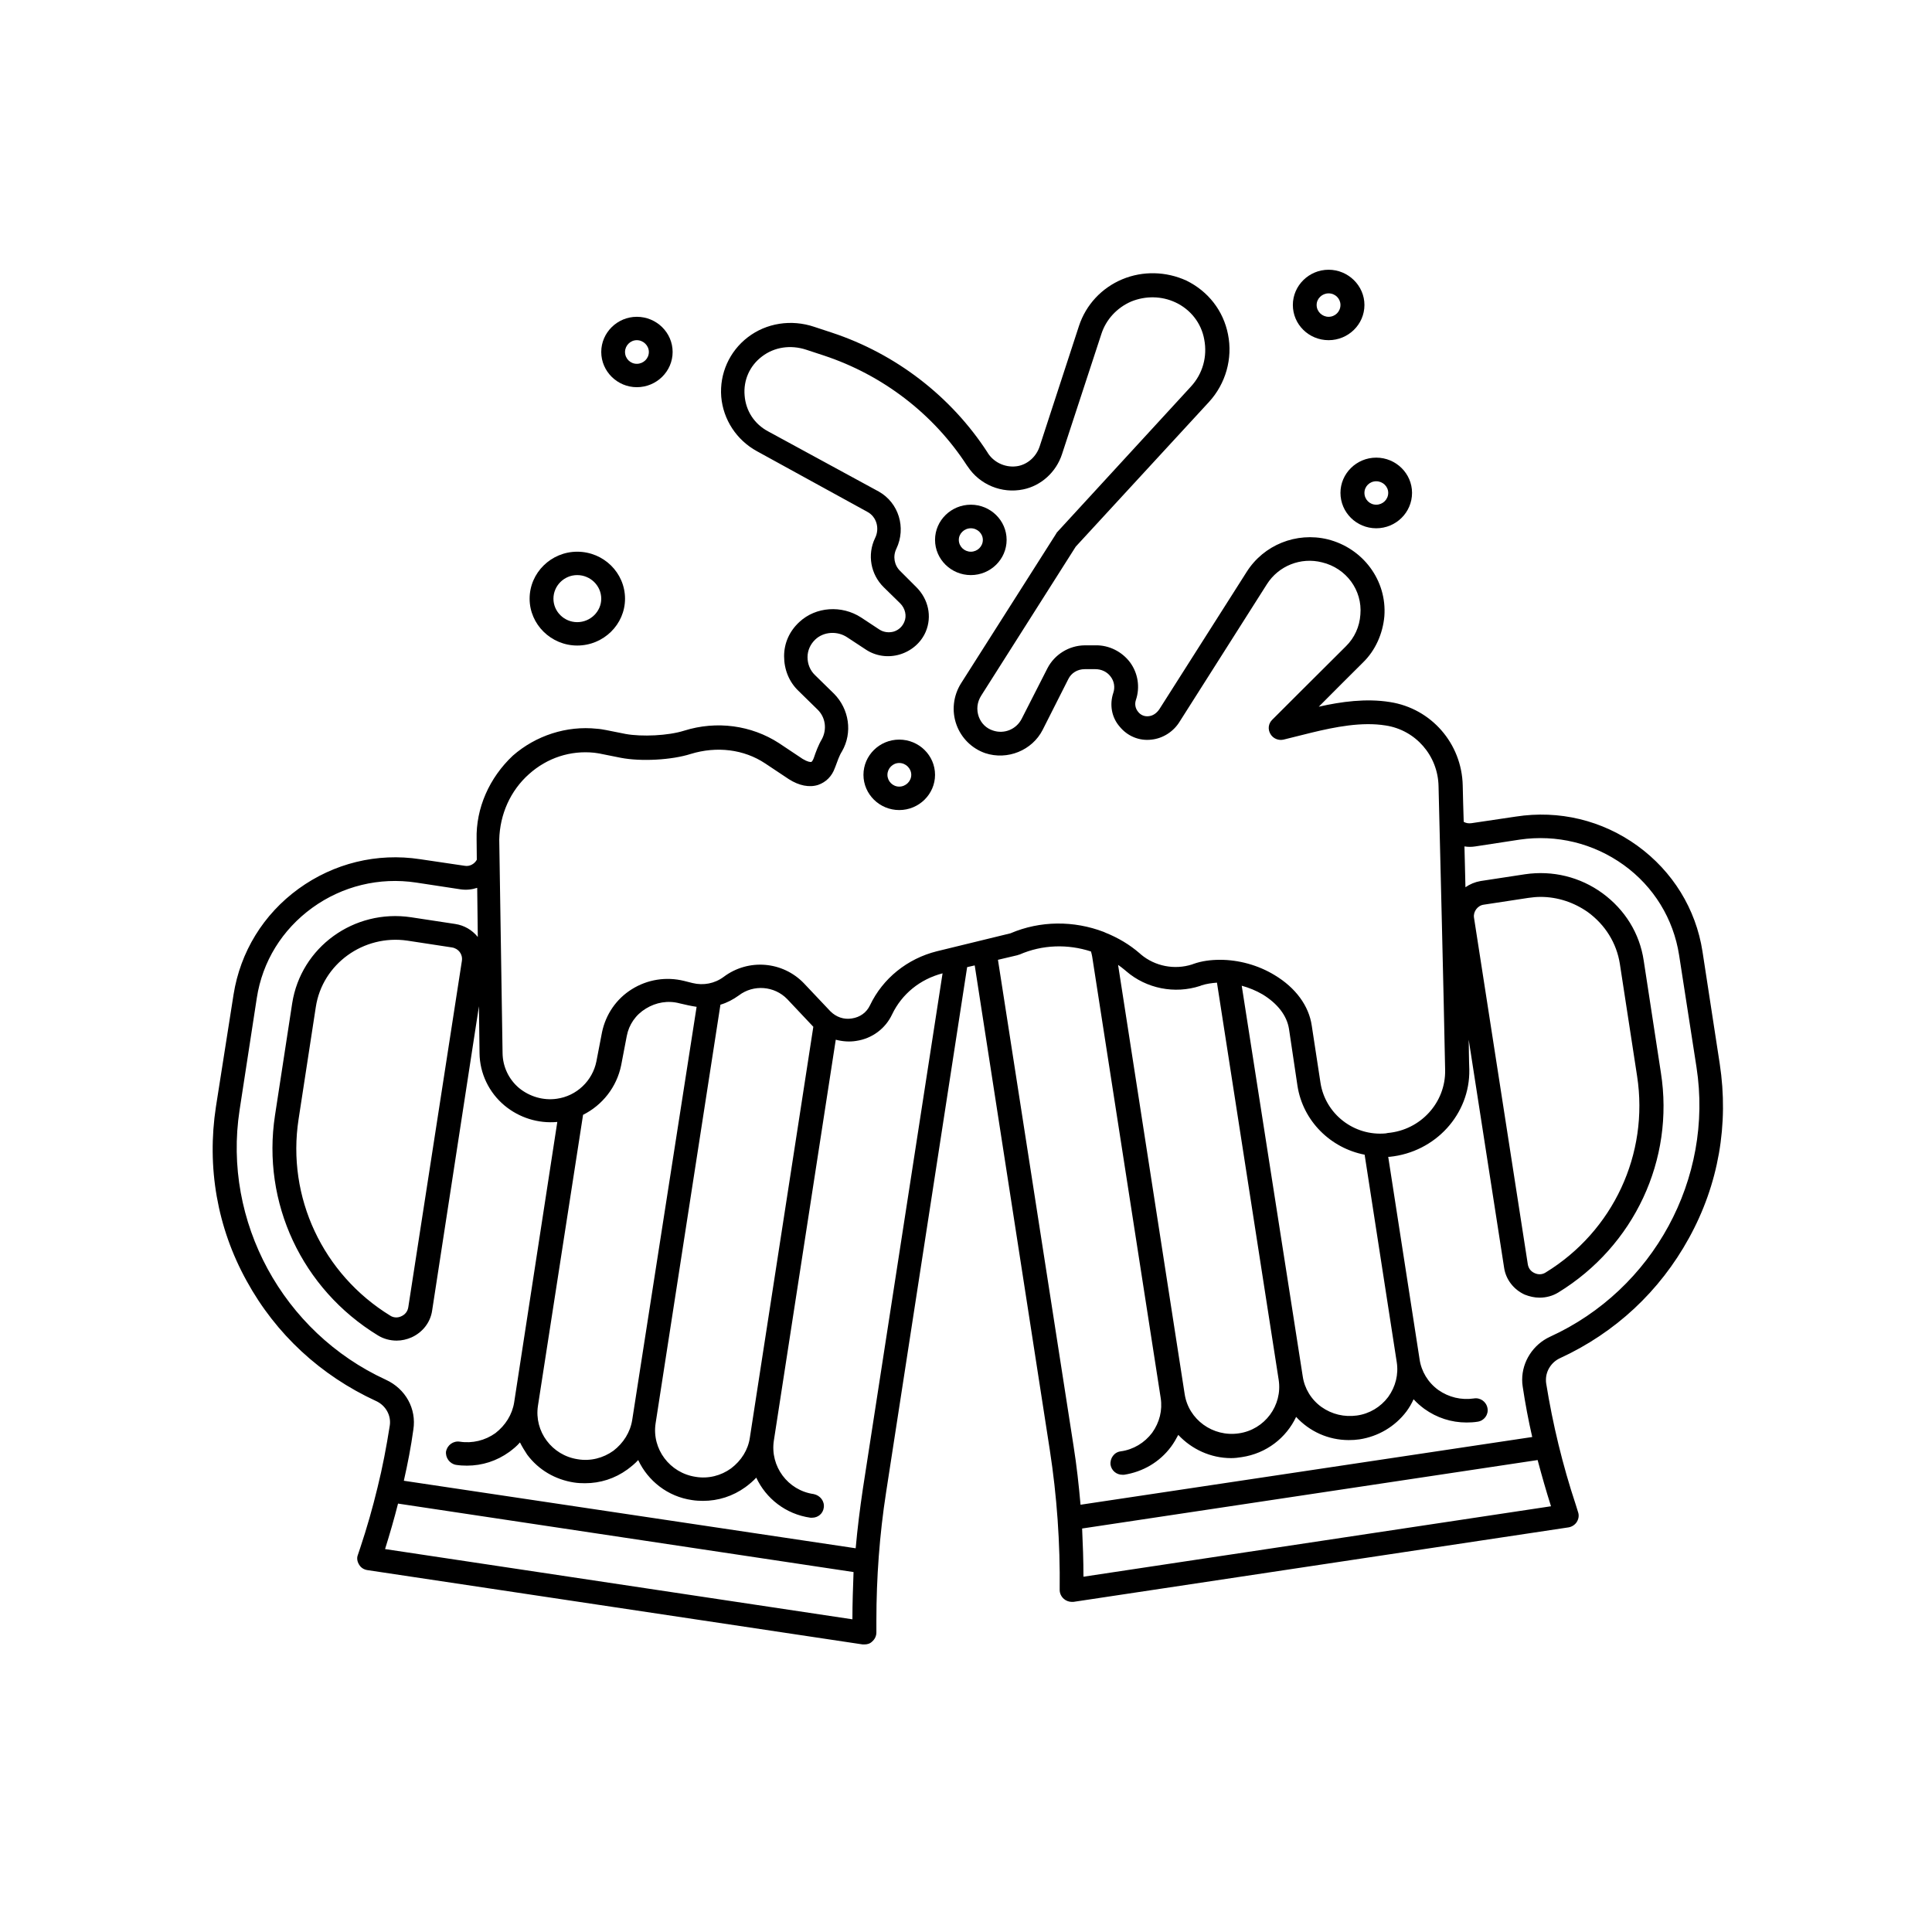 <svg xmlns="http://www.w3.org/2000/svg" xmlns:xlink="http://www.w3.org/1999/xlink" width="52" zoomAndPan="magnify" viewBox="0 0 39 39" height="52" preserveAspectRatio="xMidYMid meet" version="1.0"><defs><clipPath id="ea5411d86e"><path d="M 4.16 5.445 L 34.91 5.445 L 34.91 33.195 L 4.16 33.195 Z M 4.16 5.445 " clip-rule="nonzero"/></clipPath><clipPath id="1f7d482722"><path d="M 26 5.445 L 28 5.445 L 28 7 L 26 7 Z M 26 5.445 " clip-rule="nonzero"/></clipPath></defs><g clip-path="url(#ea5411d86e)"><path fill="#000000" d="M 7.59 28.281 C 7.789 28.371 7.902 28.578 7.867 28.785 C 7.801 29.203 7.723 29.617 7.621 30.027 C 7.523 30.434 7.406 30.844 7.273 31.242 L 7.223 31.391 C 7.199 31.453 7.211 31.523 7.25 31.586 C 7.285 31.645 7.344 31.684 7.418 31.695 L 17.414 33.195 C 17.426 33.195 17.438 33.195 17.449 33.195 C 17.508 33.195 17.562 33.18 17.605 33.137 C 17.66 33.09 17.691 33.023 17.691 32.953 C 17.691 32.871 17.691 32.793 17.691 32.711 C 17.691 31.852 17.754 30.98 17.887 30.125 L 19.523 19.523 L 19.676 19.488 L 21.191 29.266 C 21.336 30.199 21.402 31.152 21.391 32.094 C 21.391 32.164 21.422 32.23 21.477 32.277 C 21.516 32.312 21.578 32.336 21.633 32.336 C 21.645 32.336 21.656 32.336 21.668 32.336 L 31.664 30.832 C 31.734 30.82 31.797 30.777 31.832 30.719 C 31.867 30.66 31.879 30.59 31.855 30.523 L 31.809 30.375 C 31.543 29.574 31.344 28.75 31.211 27.922 C 31.207 27.898 31.207 27.875 31.207 27.852 C 31.207 27.668 31.32 27.496 31.488 27.418 C 32.609 26.902 33.504 26.066 34.094 24.992 C 34.691 23.91 34.902 22.695 34.715 21.473 L 34.367 19.207 C 34.234 18.348 33.766 17.59 33.055 17.074 C 32.344 16.559 31.473 16.348 30.598 16.484 L 29.703 16.617 C 29.648 16.625 29.594 16.617 29.547 16.59 C 29.539 16.324 29.531 16.074 29.527 15.855 C 29.508 15.008 28.891 14.301 28.059 14.172 C 27.578 14.094 27.07 14.164 26.621 14.266 C 26.914 13.969 27.266 13.621 27.512 13.375 C 27.766 13.129 27.914 12.789 27.945 12.441 C 28 11.719 27.516 11.066 26.801 10.887 C 26.168 10.734 25.508 11 25.164 11.547 L 23.406 14.312 C 23.352 14.395 23.273 14.449 23.191 14.457 C 23.105 14.469 23.023 14.434 22.973 14.367 C 22.918 14.301 22.902 14.211 22.93 14.129 C 23.016 13.875 22.973 13.59 22.812 13.371 C 22.648 13.152 22.383 13.02 22.113 13.027 L 21.895 13.027 C 21.578 13.031 21.289 13.211 21.145 13.488 L 20.621 14.516 C 20.512 14.723 20.27 14.824 20.043 14.746 C 19.91 14.703 19.809 14.605 19.758 14.469 C 19.707 14.324 19.723 14.172 19.809 14.039 L 21.715 11.035 L 24.406 8.113 C 24.742 7.746 24.887 7.238 24.789 6.75 C 24.695 6.27 24.387 5.879 23.949 5.664 C 23.539 5.477 23.07 5.465 22.656 5.637 C 22.238 5.812 21.922 6.152 21.781 6.578 L 20.988 9.008 C 20.922 9.211 20.758 9.363 20.559 9.406 C 20.324 9.453 20.078 9.352 19.945 9.152 L 19.934 9.133 C 19.199 8 18.082 7.141 16.793 6.715 L 16.438 6.598 C 15.973 6.441 15.469 6.52 15.094 6.809 C 14.723 7.094 14.523 7.543 14.559 8.008 C 14.598 8.469 14.867 8.883 15.281 9.109 L 17.508 10.332 C 17.695 10.43 17.762 10.668 17.664 10.863 C 17.504 11.195 17.574 11.594 17.84 11.855 L 18.172 12.18 C 18.273 12.281 18.309 12.434 18.254 12.555 C 18.215 12.648 18.141 12.719 18.039 12.75 C 17.941 12.777 17.832 12.762 17.75 12.707 L 17.383 12.465 C 16.992 12.211 16.469 12.246 16.137 12.555 C 15.938 12.738 15.828 12.98 15.828 13.246 C 15.828 13.512 15.926 13.762 16.117 13.945 L 16.504 14.324 C 16.668 14.484 16.695 14.727 16.59 14.922 C 16.516 15.047 16.469 15.18 16.426 15.305 L 16.414 15.332 C 16.406 15.344 16.395 15.375 16.379 15.379 C 16.359 15.387 16.301 15.379 16.203 15.32 L 15.723 15 C 15.168 14.641 14.469 14.543 13.809 14.75 C 13.488 14.852 12.953 14.875 12.629 14.816 L 12.238 14.738 C 12.176 14.727 12.117 14.715 12.051 14.711 C 11.438 14.645 10.816 14.848 10.352 15.254 C 9.879 15.699 9.605 16.312 9.621 16.945 L 9.625 17.355 C 9.578 17.441 9.48 17.496 9.379 17.477 L 8.48 17.344 C 7.609 17.211 6.738 17.426 6.027 17.941 C 5.316 18.457 4.852 19.215 4.715 20.074 L 4.359 22.34 C 4.172 23.559 4.383 24.781 4.98 25.859 C 5.57 26.934 6.473 27.766 7.59 28.281 Z M 17.207 32.688 L 7.773 31.27 C 7.867 30.969 7.957 30.66 8.035 30.352 L 17.23 31.734 C 17.219 32.047 17.207 32.367 17.207 32.688 Z M 31.309 30.406 L 21.871 31.828 C 21.871 31.5 21.859 31.176 21.844 30.855 L 31.039 29.473 C 31.121 29.781 31.211 30.098 31.309 30.406 Z M 29.66 21.59 C 29.652 21.402 29.652 21.199 29.648 20.988 L 30.363 25.594 C 30.398 25.828 30.555 26.031 30.777 26.133 C 30.875 26.172 30.977 26.195 31.078 26.195 C 31.211 26.195 31.344 26.16 31.457 26.09 C 32.988 25.152 33.805 23.41 33.527 21.652 L 33.18 19.387 C 33.098 18.84 32.801 18.363 32.348 18.031 C 31.898 17.703 31.344 17.566 30.785 17.648 L 29.887 17.785 C 29.773 17.805 29.672 17.848 29.582 17.91 C 29.574 17.625 29.57 17.348 29.562 17.086 C 29.637 17.098 29.707 17.098 29.781 17.086 L 30.676 16.949 C 31.422 16.84 32.168 17.023 32.777 17.461 C 33.383 17.898 33.781 18.547 33.895 19.281 L 34.246 21.543 C 34.594 23.789 33.379 26.031 31.289 26.984 C 30.949 27.141 30.727 27.484 30.727 27.852 C 30.727 27.898 30.73 27.945 30.738 27.992 C 30.789 28.332 30.852 28.668 30.93 29.008 L 21.812 30.375 C 21.777 29.977 21.734 29.586 21.672 29.195 L 20.145 19.375 L 20.543 19.281 C 20.555 19.273 20.566 19.273 20.578 19.27 C 21.043 19.066 21.559 19.055 22.023 19.207 C 22.035 19.246 22.039 19.273 22.047 19.309 L 23.43 28.219 C 23.469 28.469 23.406 28.715 23.258 28.922 C 23.105 29.125 22.879 29.262 22.625 29.297 C 22.492 29.312 22.402 29.438 22.418 29.57 C 22.438 29.688 22.539 29.77 22.656 29.77 C 22.668 29.77 22.68 29.77 22.691 29.77 C 23.07 29.711 23.406 29.516 23.637 29.207 C 23.695 29.129 23.742 29.047 23.785 28.965 C 24.055 29.254 24.438 29.434 24.852 29.434 C 24.922 29.434 24.996 29.426 25.066 29.414 C 25.566 29.34 25.965 29.023 26.164 28.602 C 26.434 28.895 26.812 29.07 27.227 29.07 C 27.301 29.07 27.371 29.066 27.445 29.055 C 27.824 28.996 28.16 28.797 28.391 28.492 C 28.449 28.414 28.496 28.332 28.535 28.246 C 28.602 28.32 28.672 28.379 28.75 28.438 C 29.004 28.621 29.297 28.715 29.605 28.715 C 29.676 28.715 29.754 28.711 29.828 28.699 C 29.961 28.68 30.051 28.555 30.027 28.426 C 30.004 28.297 29.883 28.207 29.75 28.23 C 29.496 28.266 29.246 28.207 29.035 28.059 C 28.828 27.91 28.691 27.684 28.656 27.438 L 28.023 23.352 L 28.051 23.352 C 28.98 23.258 29.676 22.488 29.66 21.59 Z M 29.953 18.262 L 30.852 18.125 C 30.934 18.113 31.02 18.105 31.098 18.105 C 31.441 18.105 31.773 18.215 32.055 18.414 C 32.402 18.668 32.633 19.035 32.699 19.457 L 33.047 21.723 C 33.289 23.293 32.566 24.852 31.199 25.688 C 31.133 25.73 31.051 25.734 30.977 25.699 C 30.898 25.664 30.852 25.598 30.84 25.516 L 29.754 18.52 C 29.738 18.402 29.828 18.277 29.953 18.262 Z M 25.812 27.855 C 25.891 28.371 25.531 28.859 25.008 28.934 C 24.484 29.012 23.992 28.656 23.914 28.141 L 22.57 19.477 C 22.617 19.512 22.668 19.547 22.707 19.582 L 22.734 19.605 C 23.141 19.957 23.715 20.07 24.227 19.902 L 24.254 19.891 C 24.352 19.859 24.461 19.844 24.566 19.836 Z M 25.066 19.898 C 25.211 19.938 25.355 19.996 25.488 20.074 C 25.789 20.258 25.977 20.5 26.02 20.77 L 26.191 21.918 C 26.301 22.629 26.859 23.176 27.547 23.309 L 28.195 27.496 C 28.234 27.742 28.172 27.992 28.023 28.199 C 27.871 28.402 27.645 28.539 27.391 28.574 C 27.137 28.609 26.887 28.551 26.676 28.402 C 26.469 28.254 26.332 28.027 26.297 27.781 Z M 10.68 15.625 C 11.047 15.297 11.516 15.145 11.996 15.195 C 12.043 15.203 12.094 15.207 12.141 15.219 L 12.531 15.297 C 12.934 15.375 13.555 15.344 13.945 15.219 C 14.469 15.059 15.016 15.125 15.445 15.41 L 15.926 15.73 C 16.129 15.859 16.336 15.902 16.516 15.844 C 16.672 15.789 16.793 15.672 16.852 15.504 L 16.863 15.477 C 16.906 15.363 16.941 15.254 16.996 15.168 C 17.215 14.789 17.141 14.312 16.836 14.004 L 16.449 13.625 C 16.352 13.531 16.301 13.402 16.301 13.266 C 16.301 13.129 16.359 13.004 16.457 12.91 C 16.625 12.75 16.902 12.73 17.105 12.867 L 17.473 13.109 C 17.676 13.246 17.93 13.281 18.164 13.211 C 18.398 13.141 18.594 12.973 18.688 12.75 C 18.816 12.445 18.742 12.098 18.5 11.855 L 18.172 11.527 C 18.051 11.41 18.02 11.23 18.094 11.078 C 18.297 10.652 18.141 10.148 17.738 9.922 L 15.504 8.707 C 15.227 8.559 15.055 8.293 15.031 7.984 C 15.004 7.676 15.133 7.383 15.383 7.195 C 15.633 7.004 15.961 6.957 16.273 7.059 L 16.629 7.176 C 17.82 7.57 18.844 8.355 19.52 9.398 L 19.535 9.418 C 19.777 9.785 20.223 9.969 20.656 9.879 C 21.016 9.805 21.32 9.531 21.438 9.168 L 22.234 6.738 C 22.328 6.449 22.547 6.211 22.836 6.086 C 23.125 5.969 23.449 5.973 23.73 6.105 C 24.031 6.246 24.25 6.52 24.309 6.852 C 24.375 7.195 24.281 7.543 24.039 7.805 L 21.344 10.738 C 21.332 10.75 21.324 10.762 21.32 10.773 L 19.398 13.797 C 19.242 14.047 19.207 14.355 19.309 14.633 C 19.406 14.898 19.617 15.109 19.887 15.203 C 20.336 15.352 20.836 15.148 21.047 14.734 L 21.566 13.707 C 21.625 13.586 21.75 13.508 21.895 13.508 L 22.113 13.508 C 22.234 13.508 22.348 13.562 22.418 13.656 C 22.492 13.75 22.512 13.875 22.473 13.988 C 22.395 14.223 22.438 14.48 22.602 14.668 C 22.758 14.859 22.996 14.961 23.246 14.93 C 23.473 14.906 23.691 14.77 23.816 14.562 L 25.574 11.793 C 25.809 11.422 26.258 11.242 26.688 11.352 C 27.176 11.469 27.504 11.914 27.461 12.406 C 27.445 12.648 27.344 12.875 27.168 13.047 C 26.645 13.566 25.68 14.531 25.68 14.531 C 25.602 14.609 25.59 14.723 25.645 14.816 C 25.699 14.91 25.809 14.953 25.91 14.93 L 26.477 14.789 C 26.945 14.676 27.488 14.566 27.973 14.645 C 28.578 14.738 29.027 15.254 29.039 15.871 C 29.074 17.312 29.141 19.973 29.172 21.602 C 29.184 22.254 28.68 22.812 28.012 22.871 L 27.973 22.879 C 27.332 22.938 26.754 22.488 26.656 21.859 L 26.48 20.707 C 26.422 20.301 26.152 19.938 25.73 19.684 C 25.395 19.48 25 19.375 24.629 19.375 C 24.441 19.375 24.262 19.398 24.094 19.457 L 24.062 19.469 C 23.707 19.582 23.316 19.504 23.035 19.27 L 23.008 19.246 C 22.801 19.066 22.57 18.93 22.316 18.828 C 22.305 18.824 22.293 18.816 22.281 18.812 C 21.68 18.582 21 18.582 20.398 18.84 L 18.91 19.203 C 18.316 19.352 17.82 19.75 17.562 20.293 C 17.492 20.441 17.359 20.535 17.195 20.559 C 17.035 20.586 16.879 20.531 16.762 20.414 L 16.227 19.848 C 15.801 19.406 15.109 19.344 14.609 19.719 C 14.426 19.855 14.199 19.898 13.98 19.844 L 13.809 19.801 C 13.445 19.711 13.066 19.773 12.754 19.969 C 12.441 20.164 12.227 20.477 12.152 20.84 L 12.039 21.426 C 11.961 21.816 11.641 22.125 11.238 22.18 C 10.969 22.219 10.691 22.137 10.48 21.965 C 10.27 21.789 10.148 21.531 10.145 21.258 L 10.078 16.949 C 10.09 16.441 10.301 15.961 10.68 15.625 Z M 13.234 28.734 L 14.543 20.281 C 14.676 20.242 14.801 20.176 14.914 20.094 C 15.211 19.867 15.633 19.902 15.891 20.168 L 16.418 20.727 L 15.137 29.02 C 15.102 29.266 14.965 29.484 14.758 29.641 C 14.555 29.789 14.297 29.855 14.043 29.812 C 13.52 29.734 13.156 29.25 13.234 28.734 Z M 12.762 28.664 C 12.723 28.91 12.586 29.129 12.383 29.285 C 12.176 29.434 11.918 29.5 11.664 29.457 C 11.141 29.379 10.781 28.895 10.859 28.379 L 11.77 22.504 C 12.16 22.309 12.449 21.945 12.539 21.504 L 12.652 20.914 C 12.695 20.684 12.832 20.484 13.039 20.359 C 13.242 20.234 13.484 20.191 13.719 20.254 L 13.891 20.293 C 13.945 20.305 14.008 20.316 14.062 20.324 Z M 4.836 22.41 L 5.184 20.145 C 5.297 19.41 5.695 18.766 6.305 18.324 C 6.91 17.887 7.656 17.703 8.402 17.816 L 9.301 17.953 C 9.414 17.969 9.527 17.957 9.633 17.922 L 9.645 18.914 C 9.527 18.77 9.371 18.68 9.191 18.652 L 8.297 18.516 C 7.145 18.344 6.074 19.121 5.898 20.254 L 5.551 22.516 C 5.281 24.277 6.094 26.02 7.629 26.957 C 7.742 27.027 7.875 27.062 8.008 27.062 C 8.109 27.062 8.211 27.039 8.309 26.996 C 8.531 26.895 8.688 26.695 8.723 26.457 L 9.668 20.312 L 9.68 21.258 C 9.684 21.668 9.871 22.055 10.184 22.316 C 10.48 22.562 10.863 22.684 11.25 22.648 L 10.379 28.309 C 10.34 28.555 10.203 28.773 10 28.93 C 9.793 29.078 9.535 29.141 9.281 29.102 C 9.148 29.082 9.031 29.172 9.004 29.297 C 8.988 29.426 9.078 29.547 9.203 29.57 C 9.277 29.582 9.355 29.586 9.426 29.586 C 9.734 29.586 10.027 29.492 10.281 29.309 C 10.359 29.25 10.434 29.191 10.496 29.117 C 10.539 29.203 10.59 29.285 10.641 29.363 C 10.871 29.672 11.207 29.867 11.586 29.926 C 11.66 29.938 11.738 29.941 11.809 29.941 C 12.117 29.941 12.41 29.848 12.664 29.664 C 12.742 29.605 12.816 29.547 12.883 29.473 C 13.078 29.891 13.477 30.211 13.969 30.281 C 14.043 30.293 14.121 30.297 14.191 30.297 C 14.5 30.297 14.793 30.203 15.047 30.02 C 15.125 29.961 15.199 29.902 15.266 29.828 C 15.461 30.246 15.859 30.566 16.359 30.637 C 16.371 30.637 16.383 30.637 16.395 30.637 C 16.512 30.637 16.613 30.555 16.629 30.434 C 16.648 30.305 16.559 30.188 16.426 30.16 C 15.902 30.086 15.543 29.598 15.621 29.082 L 16.871 20.988 C 17.004 21.023 17.148 21.035 17.285 21.012 C 17.605 20.965 17.875 20.762 18.008 20.477 C 18.207 20.062 18.574 19.766 19.027 19.648 L 17.418 30.055 C 17.359 30.453 17.309 30.848 17.273 31.254 L 8.152 29.891 C 8.23 29.547 8.297 29.203 8.344 28.859 C 8.41 28.438 8.188 28.035 7.789 27.852 C 5.707 26.895 4.492 24.656 4.836 22.41 Z M 9.324 19.395 L 8.242 26.387 C 8.23 26.469 8.18 26.535 8.102 26.57 C 8.031 26.605 7.945 26.602 7.879 26.559 C 6.516 25.723 5.785 24.164 6.027 22.594 L 6.375 20.328 C 6.508 19.457 7.34 18.859 8.223 18.988 L 9.121 19.125 C 9.254 19.145 9.344 19.262 9.324 19.395 Z M 9.324 19.395 " fill-opacity="1" fill-rule="nonzero"/></g><path fill="#000000" d="M 10.691 12.086 C 10.691 12.605 11.125 13.031 11.652 13.031 C 12.184 13.031 12.617 12.605 12.617 12.086 C 12.617 11.562 12.184 11.137 11.652 11.137 C 11.125 11.137 10.691 11.562 10.691 12.086 Z M 12.137 12.086 C 12.137 12.344 11.918 12.559 11.652 12.559 C 11.387 12.559 11.172 12.344 11.172 12.086 C 11.172 11.824 11.387 11.609 11.652 11.609 C 11.918 11.609 12.137 11.824 12.137 12.086 Z M 12.137 12.086 " fill-opacity="1" fill-rule="nonzero"/><g clip-path="url(#1f7d482722)"><path fill="#000000" d="M 27.543 6.156 C 27.543 5.766 27.215 5.445 26.82 5.445 C 26.422 5.445 26.098 5.766 26.098 6.156 C 26.098 6.551 26.422 6.867 26.82 6.867 C 27.215 6.867 27.543 6.551 27.543 6.156 Z M 26.82 6.395 C 26.688 6.395 26.578 6.289 26.578 6.156 C 26.578 6.027 26.688 5.922 26.82 5.922 C 26.953 5.922 27.059 6.027 27.059 6.156 C 27.059 6.289 26.953 6.395 26.82 6.395 Z M 26.82 6.395 " fill-opacity="1" fill-rule="nonzero"/></g><path fill="#000000" d="M 27.781 10.664 C 28.18 10.664 28.504 10.344 28.504 9.949 C 28.504 9.559 28.18 9.238 27.781 9.238 C 27.383 9.238 27.059 9.559 27.059 9.949 C 27.059 10.344 27.383 10.664 27.781 10.664 Z M 27.781 9.715 C 27.914 9.715 28.023 9.82 28.023 9.949 C 28.023 10.082 27.914 10.188 27.781 10.188 C 27.648 10.188 27.543 10.082 27.543 9.949 C 27.543 9.82 27.648 9.715 27.781 9.715 Z M 27.781 9.715 " fill-opacity="1" fill-rule="nonzero"/><path fill="#000000" d="M 13.578 7.105 C 13.578 6.715 13.254 6.395 12.855 6.395 C 12.461 6.395 12.137 6.715 12.137 7.105 C 12.137 7.496 12.461 7.816 12.855 7.816 C 13.254 7.816 13.578 7.496 13.578 7.105 Z M 12.617 7.105 C 12.617 6.977 12.723 6.867 12.855 6.867 C 12.988 6.867 13.098 6.977 13.098 7.105 C 13.098 7.238 12.988 7.344 12.855 7.344 C 12.723 7.344 12.617 7.238 12.617 7.105 Z M 12.617 7.105 " fill-opacity="1" fill-rule="nonzero"/><path fill="#000000" d="M 18.152 16.352 C 18.551 16.352 18.875 16.031 18.875 15.641 C 18.875 15.25 18.551 14.93 18.152 14.93 C 17.754 14.93 17.43 15.25 17.43 15.641 C 17.43 16.031 17.754 16.352 18.152 16.352 Z M 18.152 15.402 C 18.285 15.402 18.395 15.512 18.395 15.641 C 18.395 15.77 18.285 15.879 18.152 15.879 C 18.02 15.879 17.914 15.77 17.914 15.641 C 17.914 15.512 18.02 15.402 18.152 15.402 Z M 18.152 15.402 " fill-opacity="1" fill-rule="nonzero"/><path fill="#000000" d="M 19.598 11.609 C 19.996 11.609 20.32 11.289 20.32 10.898 C 20.32 10.508 19.996 10.188 19.598 10.188 C 19.199 10.188 18.875 10.508 18.875 10.898 C 18.875 11.289 19.199 11.609 19.598 11.609 Z M 19.598 10.664 C 19.73 10.664 19.84 10.77 19.84 10.898 C 19.84 11.031 19.73 11.137 19.598 11.137 C 19.465 11.137 19.355 11.031 19.355 10.898 C 19.355 10.77 19.465 10.664 19.598 10.664 Z M 19.598 10.664 " fill-opacity="1" fill-rule="nonzero"/></svg>